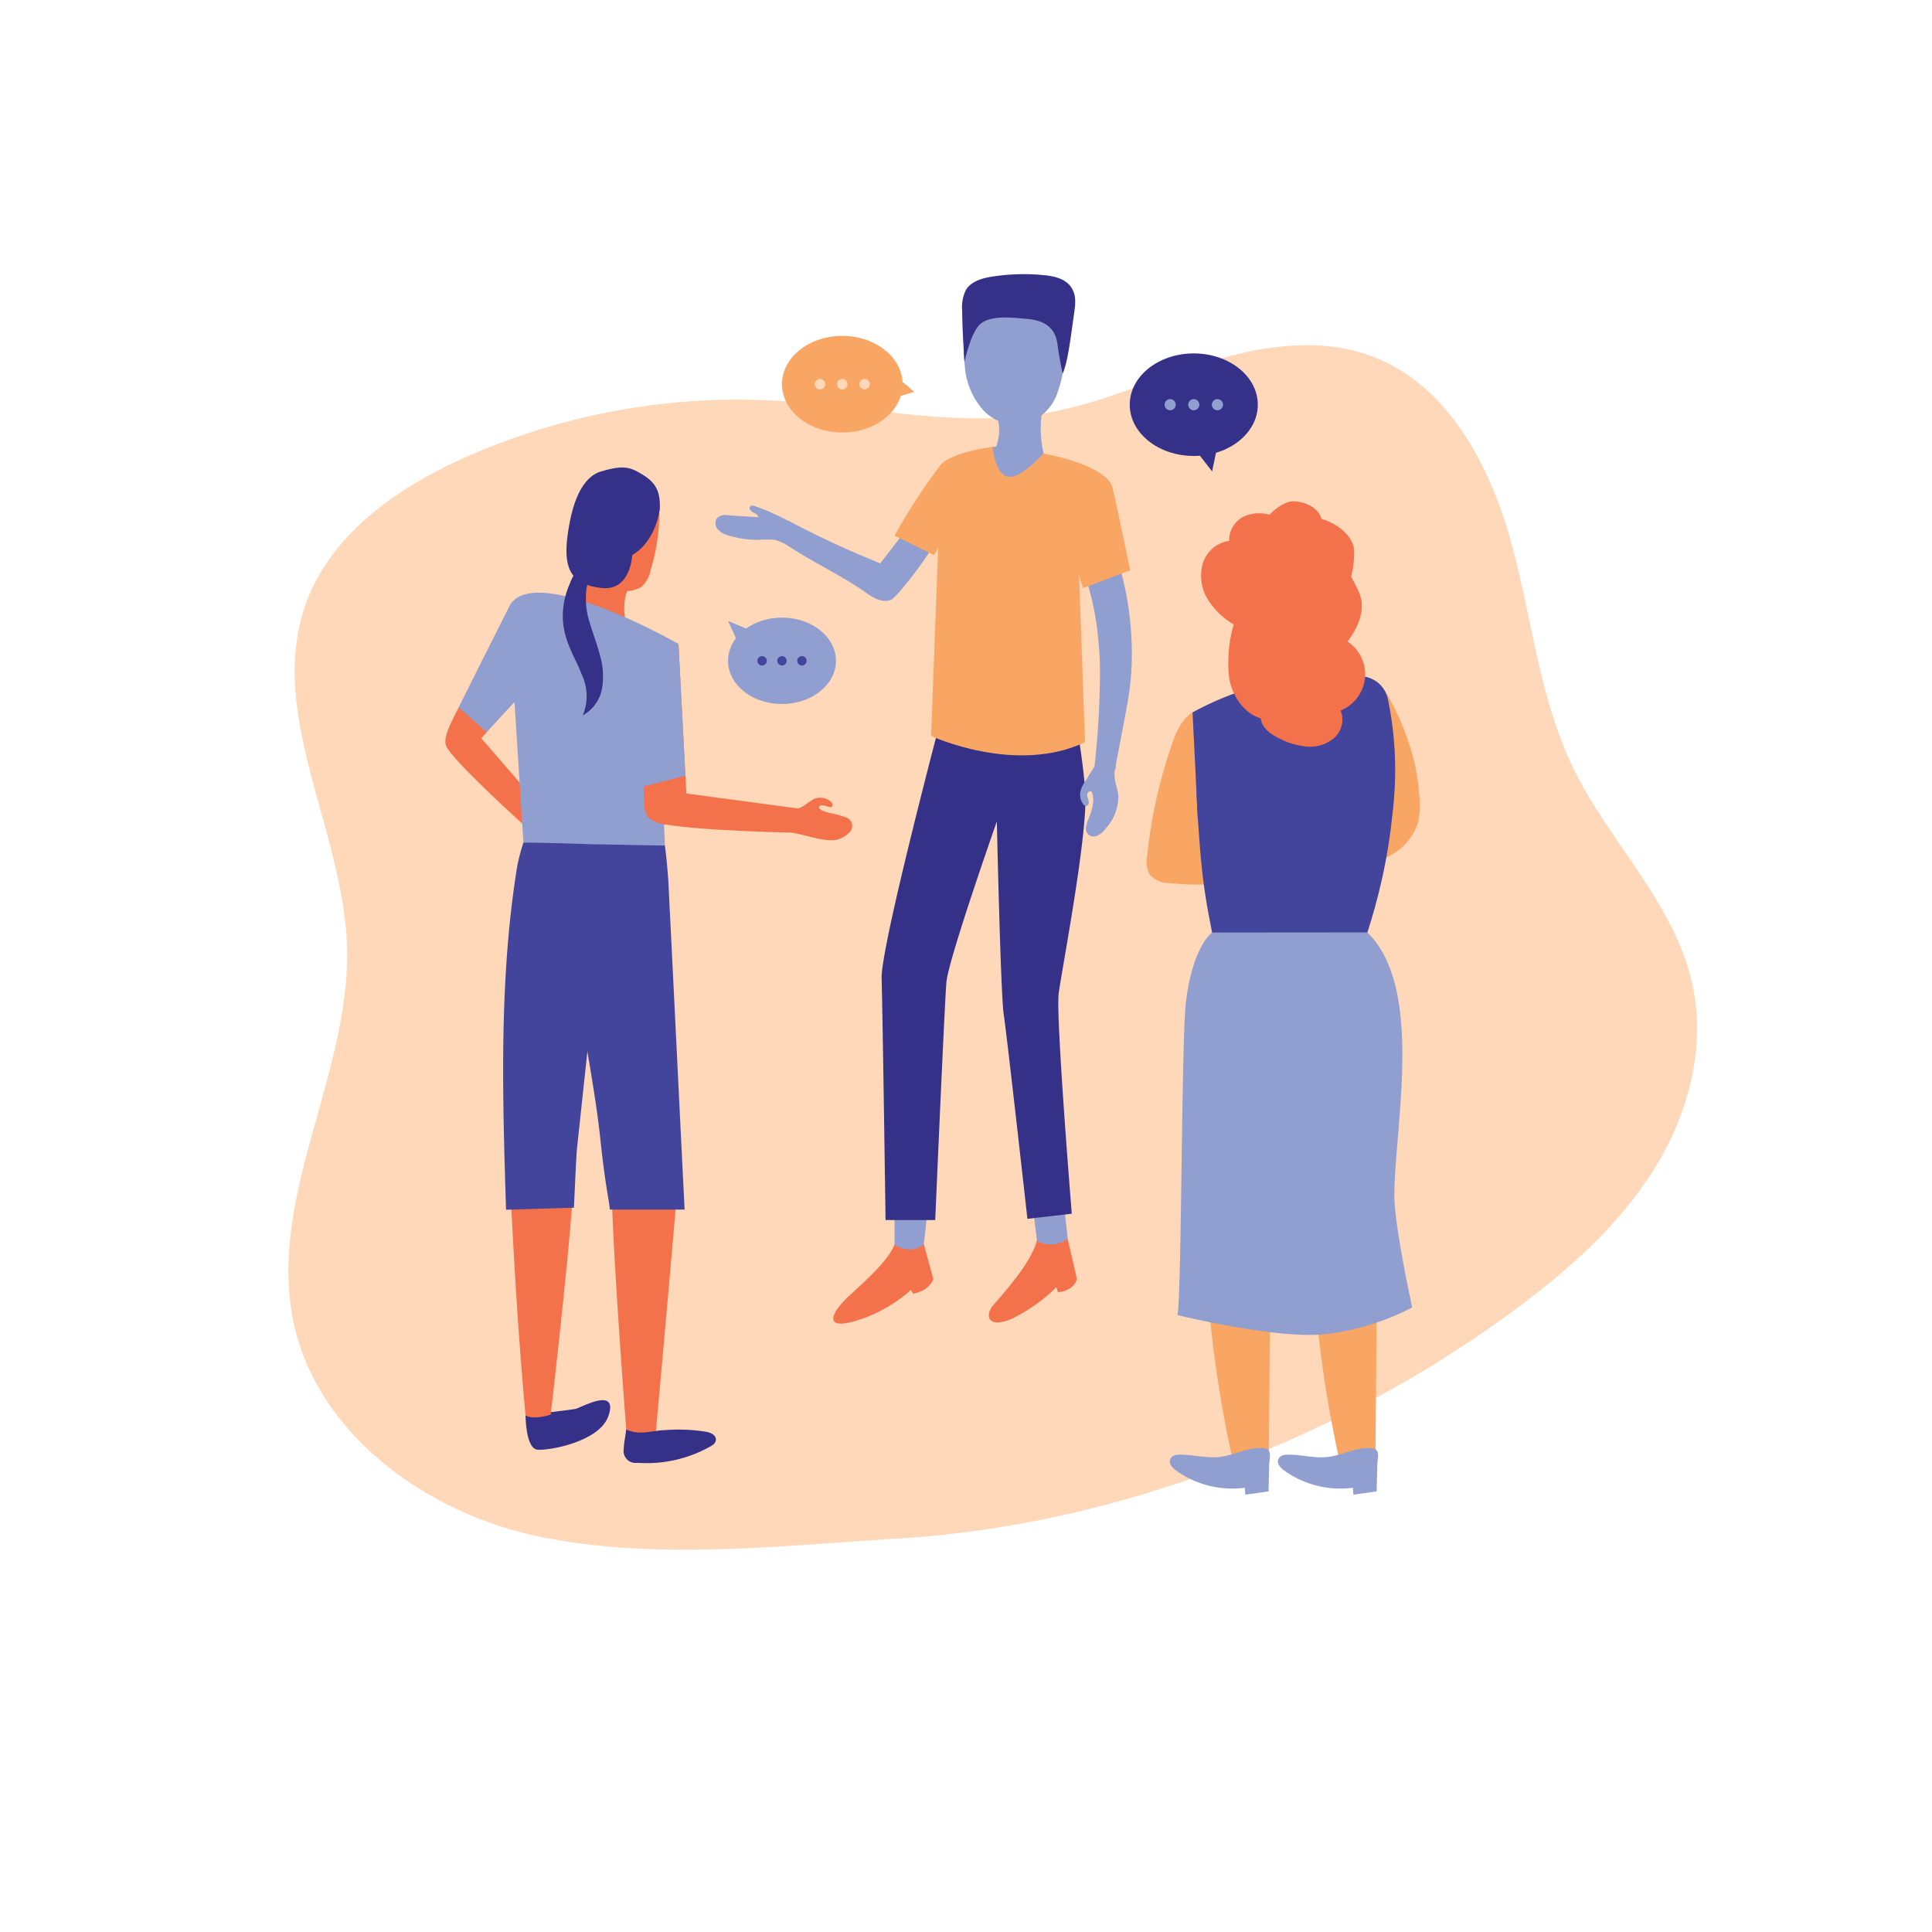 <?xml version="1.0" encoding="UTF-8"?> <svg xmlns="http://www.w3.org/2000/svg" viewBox="0 0 280 280"><defs><style>.cls-1{fill:#fed8b8;}.cls-2{fill:#353088;}.cls-3{fill:#f3714b;}.cls-4{fill:#909fd0;}.cls-5{fill:#43459c;}.cls-6{fill:#f9a664;}</style></defs><title>MS-1 copy 2</title><g id="Layer_1" data-name="Layer 1"><path class="cls-1" d="M219.57,189.8c7.63-5.66,14.9-12.07,20-20.11s7.74-17.93,5.66-27.2c-2.6-11.64-12-20.44-17.22-31.17-5-10.3-6-22-9.11-33.09S209.71,55.81,199,51.7c-7.65-2.93-16.27-1.59-24.09.85s-15.35,5.93-23.41,7.32c-13.06,2.26-26.36-1.13-39.59-1.82a97.41,97.41,0,0,0-44.33,8.17c-9.93,4.39-19.7,11.19-23.3,21.43-5.56,15.85,5.45,32.58,6,49.37.63,18.47-11.49,36.34-7.77,54.44,3.26,15.84,18.3,27.11,34,30.86,17,4,36.41,1.71,53.77.65,20.28-1.24,40.59-6.86,59-15.33A170.41,170.41,0,0,0,219.57,189.8Z"></path><path class="cls-2" d="M79.92,204.65a4.71,4.71,0,0,0-2.18.66,1.66,1.66,0,0,0-.66,2,2.15,2.15,0,0,0,2.08.81,6.28,6.28,0,0,0,3.33-1c.54-.37,2.48-2.32,1.84-3.07,0,0-1.63.25-2,.3Z"></path><path class="cls-3" d="M91.17,84.94A7.6,7.6,0,0,0,90.7,90l-6.2-1.24V83.32Z"></path><path class="cls-3" d="M74.51,87.87a82.49,82.49,0,0,0-5.66,10c-2.58,5.39-4.58,8.19-4.27,10s12,12.3,12,12.3l1.55-3.51L69.75,107l6.51-7.34Z"></path><path class="cls-3" d="M94.3,82.61a4.29,4.29,0,0,1-1.38,2.48,4.59,4.59,0,0,1-2.79.54,15.68,15.68,0,0,1-4.22-.5,5.21,5.21,0,0,1-3.26-2.56,7.55,7.55,0,0,1-.34-4.09A17.58,17.58,0,0,1,84,71.88a6.74,6.74,0,0,1,5.42-3.71c2.35-.07,5.83,1.92,6.09,4.39A28.78,28.78,0,0,1,94.3,82.61Z"></path><path class="cls-3" d="M98.22,164.48a31.09,31.09,0,0,1,0,6.74c-.31,4.86-3.21,36.71-3.21,36.71H90.82S88.09,173,88.71,168.08,98.22,164.48,98.22,164.48Z"></path><path class="cls-3" d="M73.87,169.37s.12,2.87.28,6.43c.2,4.26.95,18.23,2.08,30l3.41.7s3.94-33.44,3.62-39.38-.46-5-.46-5Z"></path><path class="cls-3" d="M98.33,93.3,99.47,115l16.37,2.2-1.48,3.46s-19.83-.4-20.07-2-5-22.91-5-22.91Z"></path><path class="cls-3" d="M116.36,116.85c.56-.35,1.08-.76,1.66-1.08a2.33,2.33,0,0,1,2.33.37c.26.18.44.59.19.8s-1.29-.43-1.66-.19c-.21.14-.25.24-.1.44a1.33,1.33,0,0,0,.62.38c.73.29,1.52.34,2.29.6.27.09.66.19,1,.33a1.29,1.29,0,0,1,.44,2.11,3.84,3.84,0,0,1-1.55,1c-2,.64-5.08-.83-7.44-1,0,0,.33-.21,0-.32a1.36,1.36,0,0,1-.8-1.56c.1-.52.57-1.38,1.14-1.47.3,0,.6.05.91,0A3.23,3.23,0,0,0,116.36,116.85Z"></path><path class="cls-4" d="M73.7,88.1l2.17,34.22,20.49.22-.16-4.24-2.91-4.39,5-20.61S76.78,81,73.7,88.1Z"></path><polygon class="cls-4" points="73.7 88.1 66.47 102.53 70.51 106.09 78.43 97.61 73.7 88.1"></polygon><polygon class="cls-4" points="98.33 93.3 99.33 112.43 93.05 114.03 89.24 97.39 98.33 93.3"></polygon><path class="cls-2" d="M96.47,207.26a24.82,24.82,0,0,1,6,.27c.59.13,1.28.47,1.28,1.07s-.47.85-.91,1.09A18.7,18.7,0,0,1,92.4,212a1.73,1.73,0,0,1-2-2c0-.84.29-2,.34-2.85,0,0,.08.1.82.31C93.16,207.9,94.84,207.28,96.47,207.26Z"></path><path class="cls-2" d="M76.17,205.16s0,4.79,1.73,4.94,9-1.16,10.28-4.89-2.64-1.88-3.7-1.46-3.38,1.74-4.67,1.26C79.81,205,77.55,205.84,76.17,205.16Z"></path><path class="cls-3" d="M93.81,118.35a5,5,0,0,1-.46-2.18,10.22,10.22,0,0,1,0-2.2,1.94,1.94,0,0,1,1.82,1,4.19,4.19,0,0,1,.43,2.07c0,.45,1,.6,1,1,0,.27,0,1.48,0,1.48A4.58,4.58,0,0,1,93.81,118.35Z"></path><path class="cls-5" d="M98.49,160.62,97.2,134.48c-.11-2.15-.22-4.29-.32-6.44-.07-1.36-.33-4.22-.52-5.5,0,0-10.62-.2-10.62-.18-1.25-.07-9.58-.3-9.89-.23a30.63,30.63,0,0,0-.89,3.38c-.64,4-1.1,7.92-1.41,11.9-.64,8.07-.71,16.17-.57,24.26.07,4.55.22,9.11.36,13.66l9.84-.3s.33-7.49.44-8.55q.75-7,1.51-14.1c.69,4.15,1.4,8.29,1.85,12.47.31,2.91.61,5.39,1.09,8.28.27,1.58.32,2.17.32,2.17H99.22Q98.85,168,98.49,160.62Z"></path><path class="cls-2" d="M95.62,73.78s-.49,4.62-4,6.67c0,0-.19,5.21-4.4,4.77s-5.59-2.54-5-7.32,2-8.72,4.9-9.58,4-.69,5.46.14C94.61,69.61,95.78,70.7,95.62,73.78Z"></path><path class="cls-2" d="M82.05,92.42c.56,1.9,1.62,3.62,2.32,5.48a7.2,7.2,0,0,1,.09,5.77,5.56,5.56,0,0,0,2.79-3.88,10.86,10.86,0,0,0-.32-4.9c-.43-1.59-1-3.13-1.49-4.72A11.39,11.39,0,0,1,85,85.29a7.39,7.39,0,0,0,.2-1.81c-.06-.64-.64-1.73-1.34-1.1a7,7,0,0,0-1.29,2.24,11.65,11.65,0,0,0-1,5A11,11,0,0,0,82.05,92.42Z"></path><path class="cls-4" d="M159.42,97.06a129,129,0,0,1-.81,14.16l3,.16,1.32-6.93c.42-2.2.84-4.41,1-6.64a45.72,45.72,0,0,0-2.06-17c0-.07-3.34,1.37-3.63,1.51s-.95.36-1,.85a4,4,0,0,0,.39,1.45,40.2,40.2,0,0,1,1.52,7.85C159.32,94,159.4,95.54,159.42,97.06Z"></path><path class="cls-4" d="M127.58,81.64a137.32,137.32,0,0,1-13.37-6.2c-1,.14-1.19,2.81-.33,3.41,3.21,2.28,8.34,4.68,11.55,7,1.1.78,2.46,1.59,3.7,1.08.82-.33,5.42-6.24,6.41-8.39a19.65,19.65,0,0,0-3-2c-.95-.32-1,0-1.59.73Z"></path><polygon class="cls-4" points="129.65 175.74 129.65 182.01 133.71 182.01 134.4 175.74 129.65 175.74"></polygon><polygon class="cls-4" points="149.71 175.12 150.47 181.39 154.88 180.84 154.19 174.5 149.71 175.12"></polygon><path class="cls-6" d="M144.44,64.71s-6.18.59-8.11,2.66a81.33,81.33,0,0,0-6.68,10.27l5.72,2.81"></path><path class="cls-2" d="M137.16,101.15s-9.54,35.85-9.39,40.67.57,35,.57,35h7.2s1.34-31.16,1.62-34.47,7.31-23.3,7.31-23.3.55,25.1,1,28,3.43,29.59,3.43,29.59l6.43-.74S153,147.34,153.43,144s4.27-23.16,3.86-29.37a103.33,103.33,0,0,0-2.07-13.51Z"></path><path class="cls-4" d="M157.28,113.24a4.4,4.4,0,0,0-.69,1.43,2.33,2.33,0,0,0,.35,1.81.56.56,0,0,0,.45.31c.24,0,.41-.26.42-.5a2.12,2.12,0,0,0-.17-.69.9.9,0,0,1,0-.7c.12-.21.46-.3.6-.11.49,1.28,0,2.7-.53,4a4,4,0,0,0-.32,1.12,1.29,1.29,0,0,0,.36,1.06,1.26,1.26,0,0,0,1.36.11,3.24,3.24,0,0,0,1.08-.94,6.87,6.87,0,0,0,1.88-4.81c-.11-1.3-.82-2.59-.45-3.84.08-.27.2-.58,0-.81a.78.78,0,0,0-.57-.25c-.76-.11-1.64-.41-2.15.27S157.82,112.39,157.28,113.24Z"></path><path class="cls-6" d="M151.22,65.72s9.14,1.62,10,4.93c.39,1.55,1.51,6.76,2.56,12l-6.82,2.59c-1-3.23-1.94-6-1.94-6Z"></path><path class="cls-6" d="M136.16,74.27l-1.22,32.39s12.23,5.67,22.31.91L156,72.4l-4.79-6.68-6.84-1Z"></path><path class="cls-4" d="M144.19,59.51a6.8,6.8,0,0,1,.19,5.2l2,3.61,4.87-2.6a15.59,15.59,0,0,1,0-7.17Z"></path><path class="cls-4" d="M139.82,53a10.8,10.8,0,0,0,2.58,6.33,6.62,6.62,0,0,0,6.29,2.09,7.16,7.16,0,0,0,4.48-4.26,18.28,18.28,0,0,0,1.15-6.27,10.66,10.66,0,0,0-.65-5.27,7.09,7.09,0,0,0-7-3.57C140,42.64,139.26,47.31,139.82,53Z"></path><path class="cls-3" d="M129.65,180.36a3.49,3.49,0,0,0,4.25,0l1.36,5s-.44,1.65-2.92,2.14l-.32-.55a21.28,21.28,0,0,1-8,4.48c-4.89,1.44-3.24-1.37-1.58-3C123.47,187.28,128.61,183.18,129.65,180.36Z"></path><path class="cls-3" d="M150.28,179.83a4,4,0,0,0,4.45-.31l1.34,5.82s-.24,1.66-2.74,1.94l-.24-.72a24.58,24.58,0,0,1-6.43,4.55c-3.42,1.5-4-.41-2.74-1.91S149.3,183.29,150.28,179.83Z"></path><path class="cls-2" d="M139.45,45.11A5.74,5.74,0,0,1,140,42c.78-1.26,2.38-1.69,3.84-1.92a30,30,0,0,1,7.39-.21c1.5.14,3.15.5,4,1.74s.6,2.62.41,4c-.54,3.8-.87,6.72-1.62,8.53,0,0-.4-1.59-.78-4.36-.48-3.47-3.79-3.51-5.07-3.62-1.84-.17-4.71-.42-6.1.8s-2.29,5.5-2.29,5.5S139.45,47.86,139.45,45.11Z"></path><path class="cls-4" d="M143.86,64.78s.31,3.92,2.18,4.31,5.18-3.37,5.18-3.37l-6.78-1Z"></path><path class="cls-4" d="M109.56,73.4c-.29-.13-.71-.22-.88.06s.16.65.48.8.73.35.73.7l-4.31-.28A2,2,0,0,0,104,75a1.3,1.3,0,0,0,0,1.69,3.27,3.27,0,0,0,1.59.92,14.27,14.27,0,0,0,4.5.62,13.9,13.9,0,0,1,2.14,0,6.66,6.66,0,0,1,2.28,1.08c.52-1,1.18-3-.06-3.71A36.09,36.09,0,0,0,109.56,73.4Z"></path><path class="cls-6" d="M171.4,104.59a11.86,11.86,0,0,0-1.52,3.19,70.88,70.88,0,0,0-3.63,16.34,3.87,3.87,0,0,0,.4,2.67,3.81,3.81,0,0,0,2.81,1.19,39,39,0,0,0,5.82.18,2,2,0,0,0,1.41-.45,2,2,0,0,0,.38-1.27c.45-6.69.89-13.48-.42-20.06-.22-1.1-2.51-2.81-3.82-3.18A6.38,6.38,0,0,0,171.4,104.59Z"></path><path class="cls-6" d="M204.21,107.79a28.19,28.19,0,0,1,1.45,7.25,11.89,11.89,0,0,1-.15,4.17,8.15,8.15,0,0,1-3.39,4.39A24,24,0,0,1,197,126q1.41-7.38,2.14-14.87.36-3.8.56-7.62c.06-1.22,0-2.47.14-3.69.09-1-1.25-1.77-.32-1.07C201.21,100,203.67,105.9,204.21,107.79Z"></path><path class="cls-6" d="M178.54,211.08l5.35-.76.34-40.2c0-.29-8.22,1.82-9.16,3.38-1.42,2.34-.44,7.15-.3,9.71A174.88,174.88,0,0,0,178.54,211.08Z"></path><path class="cls-6" d="M194,211.08l5.35-.76.34-40.2c0-.29-8.21,1.82-9.16,3.38-1.41,2.34-.43,7.15-.29,9.71A173.73,173.73,0,0,0,194,211.08Z"></path><path class="cls-3" d="M193.25,80.29a8.72,8.72,0,0,0-7.32-5.36,8.13,8.13,0,0,0-7.85,6.47,15.11,15.11,0,0,0,1.75,10c1.15,2.26,3.18,5.3,5.94,5.39,4.24.13,6.2-3.1,7.25-6.31C194,87.46,194.49,83.15,193.25,80.29Z"></path><path class="cls-3" d="M184.57,99.75l6.81-1.19a16.76,16.76,0,0,1-.07-7.29s-3.24.47-3.54.56a12.4,12.4,0,0,0-3.44,1.55c-1.15.79-.78,1.22-.38,2.42A12.31,12.31,0,0,1,184.57,99.75Z"></path><path class="cls-5" d="M176.35,139c-.93-6-1.89-8-2.6-18.25-.4-5.74-1.06-11.17,2.59-15.61,3.94-4.79,8.79-6.8,15-6.81,5.19,0,10.28,2.91,10.68,10.8.78,15.25-5.08,29.44-5.08,29.44Z"></path><path class="cls-5" d="M201.76,118.24a50.39,50.39,0,0,0-.66-17.12A4.22,4.22,0,0,0,197.38,98a43.84,43.84,0,0,0-24.55,5.25l.77,15.48"></path><path class="cls-4" d="M183.85,216.14l-3.37.48-.08-1a14,14,0,0,1-9.94-2.49c-.54-.39-1.1-1-.86-1.63s.91-.67,1.49-.68c1.87,0,3.73.54,5.59.34,2.17-.23,4.22-1.49,6.44-1.29,1.33.13.85,1.36.82,2.44Z"></path><path class="cls-4" d="M199.51,216.14l-3.36.48-.08-1a14,14,0,0,1-9.94-2.49c-.54-.39-1.11-1-.86-1.63s.91-.67,1.49-.68c1.87,0,3.73.54,5.59.34,2.16-.23,4.22-1.49,6.43-1.29,1.34.13.86,1.36.83,2.44Z"></path><path class="cls-3" d="M180,75a3.83,3.83,0,0,0-1.86,3.39,4.71,4.71,0,0,0-3.82,3.28,6.54,6.54,0,0,0,.69,5.14,10.78,10.78,0,0,0,3.79,3.68,20,20,0,0,0-.66,7.76c.44,2.57,2.08,5.11,4.58,5.87.14,1.39,1.48,2.31,2.73,2.92a10.64,10.64,0,0,0,4.07,1.17,5.3,5.3,0,0,0,3.92-1.34,3.55,3.55,0,0,0,.85-3.9,5.67,5.67,0,0,0,1-10c1.55-2,2.68-4.65,1.72-7-.34-.82-1.2-2.38-1.2-2.38a14.31,14.31,0,0,0,.44-3.93c-.26-2.16-2.63-3.87-4.73-4.45-.45-1.64-2.32-2.48-4-2.55s-3.53,1.94-3.53,1.94A5.32,5.32,0,0,0,180,75Z"></path><path class="cls-4" d="M175.67,135.15s-2.84,1.94-3.81,10.21c-.63,5.33-.61,42.39-1.21,45.23,0,0,14.75,3.64,21.81,2.73a36.54,36.54,0,0,0,12.21-3.84S202,177.38,202.08,173c.09-10,4.31-29.91-3.92-37.87Z"></path><ellipse class="cls-6" cx="122.07" cy="55.68" rx="8.74" ry="7"></ellipse><path class="cls-6" d="M129.65,54.57a18,18,0,0,1,2.82,2.23l-2.82.83Z"></path><circle class="cls-1" cx="118.84" cy="55.68" r="0.76"></circle><circle class="cls-1" cx="122.07" cy="55.68" r="0.76"></circle><circle class="cls-1" cx="125.3" cy="55.68" r="0.76"></circle><ellipse class="cls-2" cx="173.01" cy="58.65" rx="9.28" ry="7.43"></ellipse><polygon class="cls-2" points="173.49 65.52 175.67 68.32 176.44 64.6 173.49 65.52"></polygon><circle class="cls-4" cx="169.59" cy="58.65" r="0.81"></circle><circle class="cls-4" cx="173.01" cy="58.65" r="0.81"></circle><circle class="cls-4" cx="176.44" cy="58.65" r="0.81"></circle><ellipse class="cls-4" cx="113.33" cy="95.77" rx="7.82" ry="6.26"></ellipse><polygon class="cls-4" points="108.54 91.26 105.52 90 107.03 93.3 108.54 91.26"></polygon><circle class="cls-5" cx="110.45" cy="95.77" r="0.68"></circle><circle class="cls-5" cx="113.33" cy="95.77" r="0.68"></circle><circle class="cls-5" cx="116.22" cy="95.77" r="0.68"></circle></g></svg> 